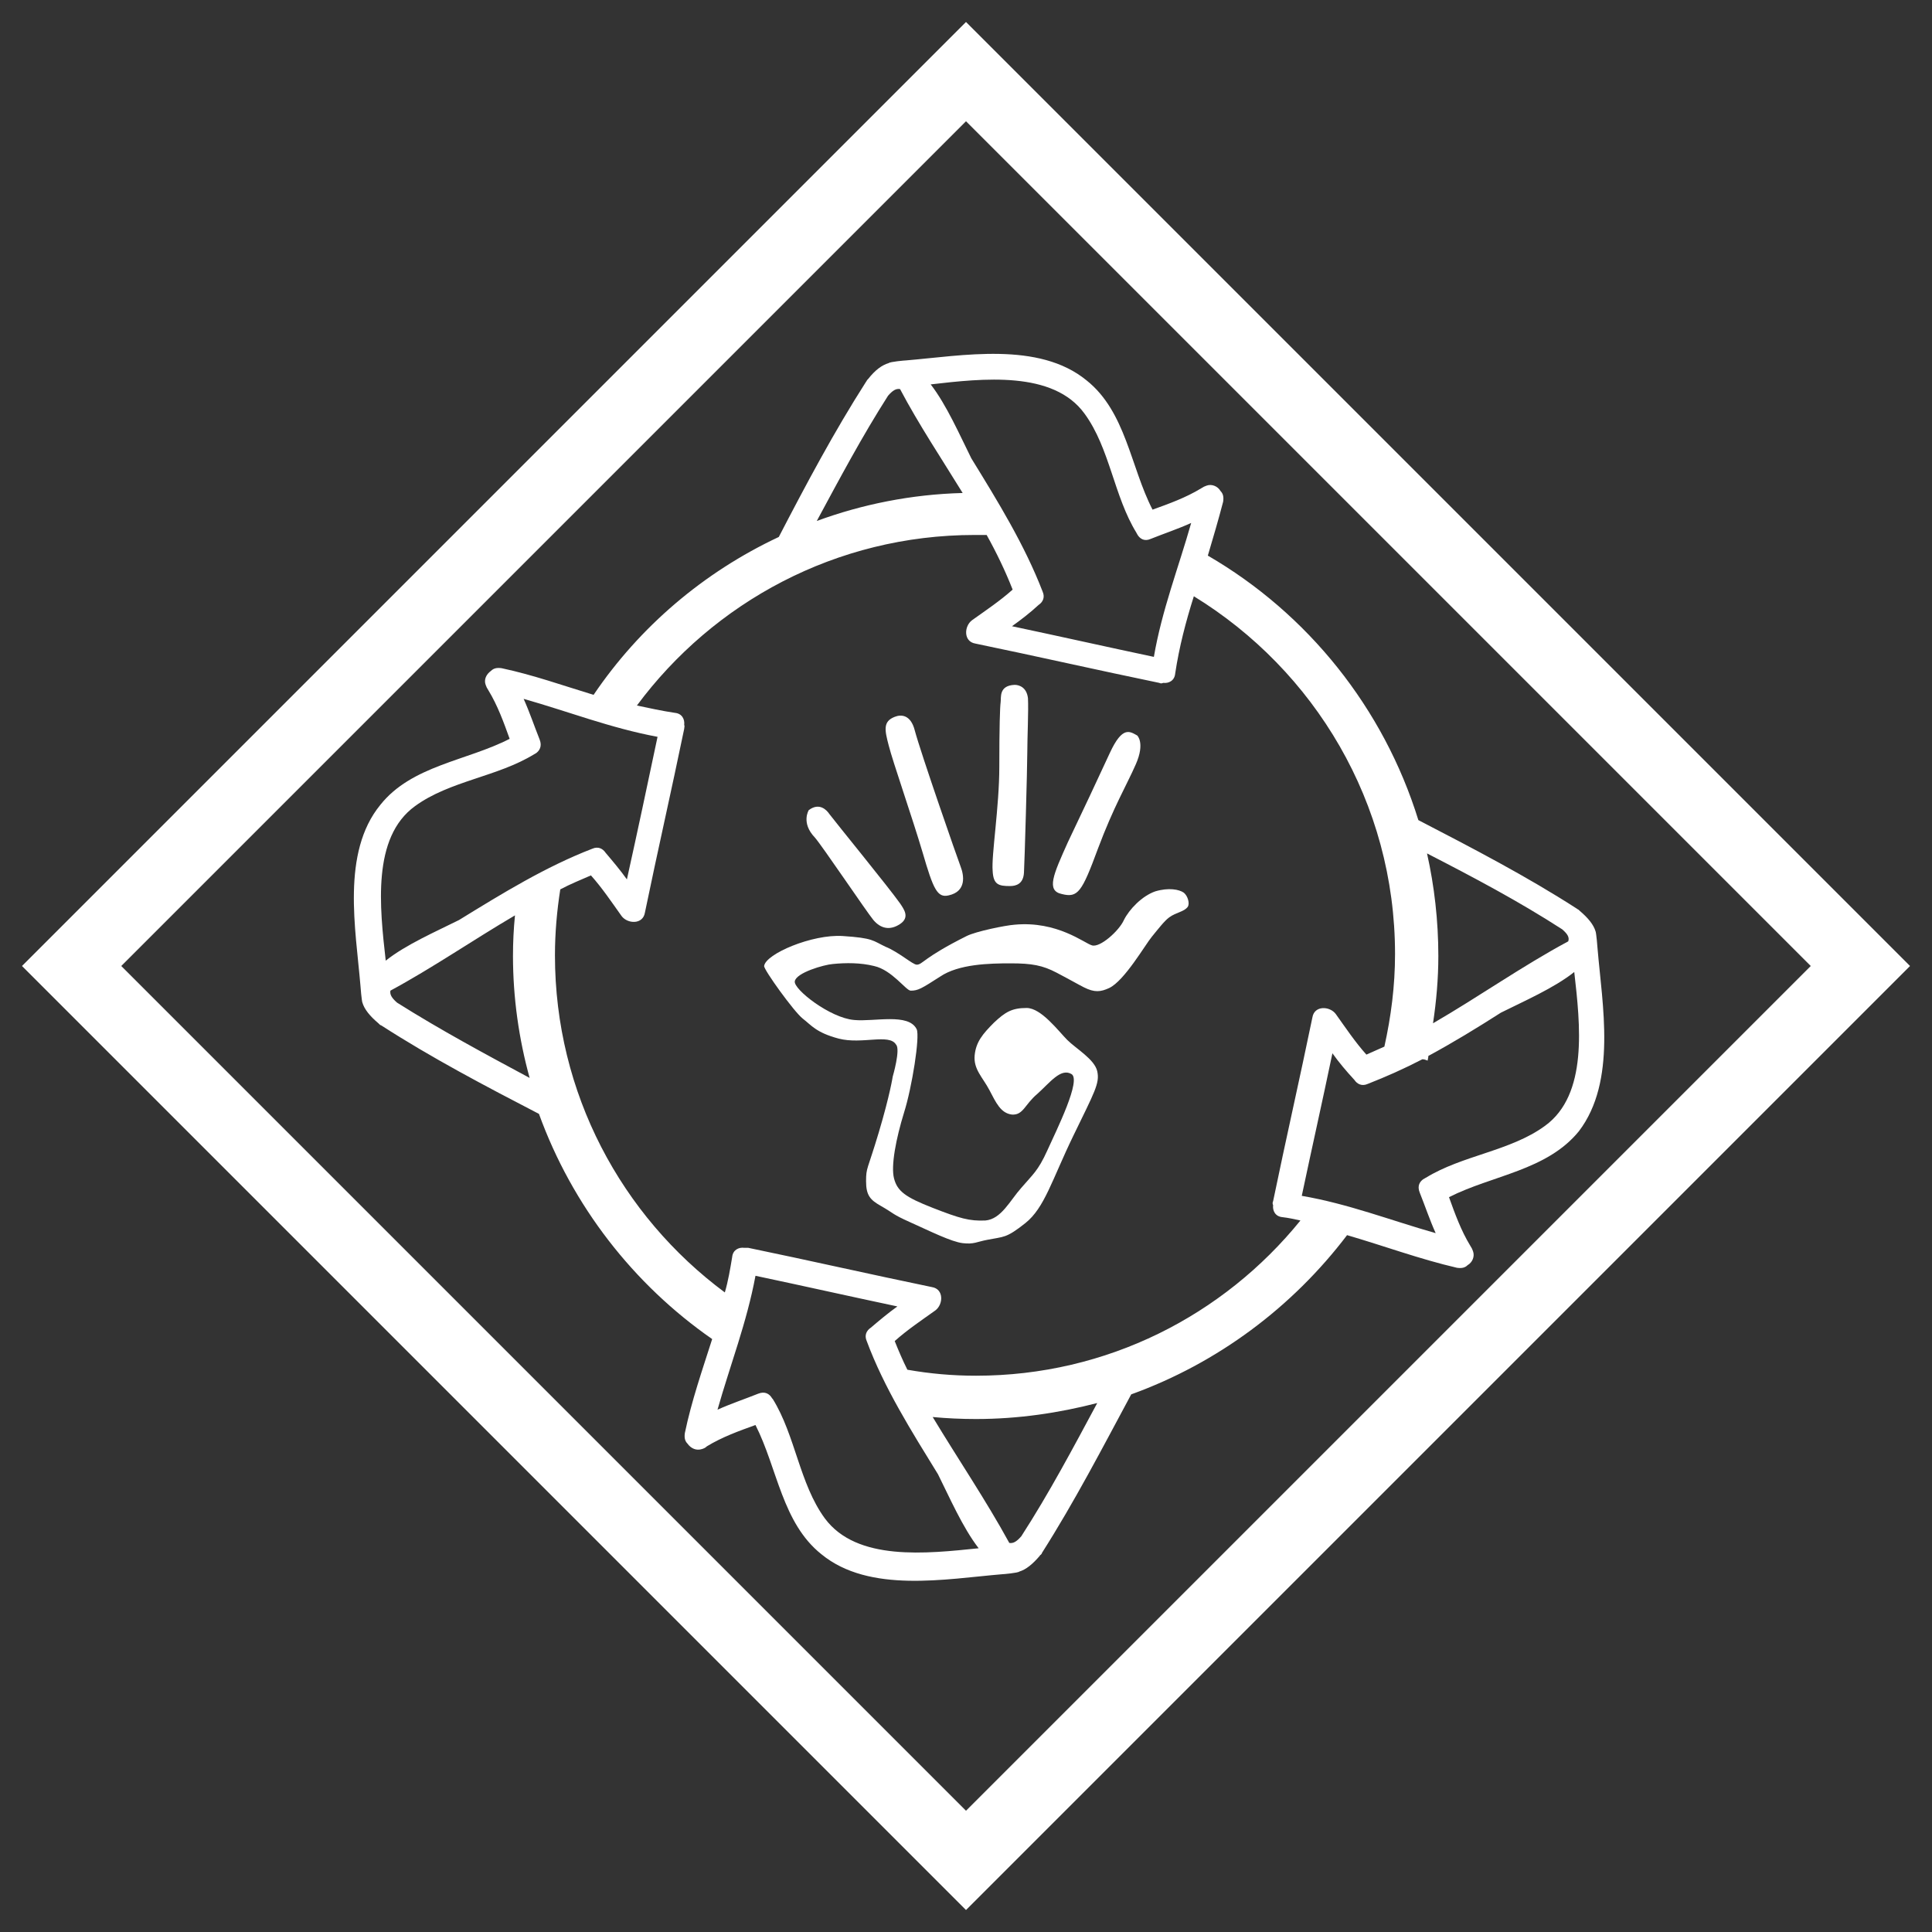 <?xml version="1.0" encoding="utf-8"?>
<!-- Generator: Adobe Illustrator 25.2.3, SVG Export Plug-In . SVG Version: 6.00 Build 0)  -->
<svg version="1.1" id="Laag_1" xmlns="http://www.w3.org/2000/svg" xmlns:xlink="http://www.w3.org/1999/xlink" x="0px" y="0px"
	 viewBox="0 0 29 29" enable-background="new 0 0 29 29" xml:space="preserve">
<rect x="0" y="0" width="29" height="29" fill="#333333" stroke="none"/>
<g>
	<path fill="#FFFFFF" d="M15.16,13.3c0.09,0,0.2-0.03,0.21-0.2s0.05-1.58,0.05-1.8s0.02-0.64,0.01-0.82c-0.02-0.17-0.14-0.2-0.2-0.2
		c-0.24,0.01-0.2,0.19-0.21,0.26C15.01,10.61,15,10.91,15,11.51s-0.12,1.33-0.1,1.56C14.91,13.28,14.99,13.3,15.16,13.3"/>
	<path fill="#FFFFFF" d="M15.94,13.42c0.24,0.06,0.3-0.03,0.54-0.68c0.24-0.64,0.43-0.95,0.57-1.27c0.14-0.32,0.02-0.43,0.02-0.43
		c-0.11-0.06-0.22-0.15-0.41,0.26s-0.4,0.86-0.63,1.34C15.81,13.13,15.7,13.37,15.94,13.42"/>
	<path fill="#FFFFFF" d="M13.85,12.8c0.16,0.55,0.22,0.68,0.39,0.64c0.27-0.06,0.23-0.3,0.18-0.43c-0.05-0.13-0.6-1.71-0.69-2.05
		c-0.06-0.23-0.2-0.24-0.3-0.2c-0.18,0.07-0.15,0.2-0.09,0.43C13.4,11.43,13.69,12.26,13.85,12.8"/>
	<path fill="#FFFFFF" d="M13.11,13.81c0.11,0.13,0.25,0.16,0.4,0.06c0.15-0.1,0.06-0.22,0-0.31c-0.17-0.24-0.97-1.22-1.06-1.34
		c-0.04-0.06-0.15-0.18-0.31-0.06c0,0-0.12,0.19,0.09,0.41C12.33,12.68,13.01,13.69,13.11,13.81"/>
	<path fill="#FFFFFF" d="M17.77,13.4c-0.07-0.05-0.23-0.08-0.43-0.02c-0.2,0.07-0.39,0.27-0.47,0.43c-0.07,0.16-0.36,0.42-0.48,0.38
		c-0.11-0.03-0.52-0.37-1.16-0.31c-0.14,0.01-0.58,0.1-0.72,0.17c-0.66,0.33-0.66,0.43-0.75,0.43c-0.06,0-0.27-0.19-0.47-0.27
		c-0.19-0.09-0.18-0.13-0.64-0.16s-1.16,0.27-1.18,0.45c-0.01,0.05,0.45,0.69,0.58,0.79s0.2,0.21,0.54,0.3
		c0.35,0.09,0.76-0.08,0.86,0.09c0.07,0.07-0.05,0.48-0.05,0.48s-0.04,0.27-0.21,0.84S13,17.52,13,17.73s0.06,0.28,0.22,0.37
		c0.21,0.12,0.16,0.12,0.45,0.25s0.61,0.29,0.78,0.31c0.17,0.02,0.21-0.02,0.37-0.05c0.25-0.05,0.28-0.02,0.57-0.25
		s0.4-0.65,0.72-1.31s0.4-0.79,0.36-0.97c-0.04-0.18-0.32-0.34-0.45-0.47c-0.13-0.13-0.39-0.48-0.61-0.48
		c-0.22,0-0.32,0.06-0.49,0.22c-0.17,0.17-0.27,0.29-0.29,0.49c-0.02,0.21,0.12,0.33,0.22,0.52s0.17,0.35,0.34,0.37
		c0.17,0.01,0.19-0.15,0.38-0.31c0.19-0.17,0.35-0.39,0.51-0.3c0.16,0.08-0.22,0.84-0.36,1.15c-0.14,0.31-0.22,0.36-0.39,0.56
		c-0.17,0.19-0.3,0.47-0.54,0.49c-0.24,0.01-0.38-0.03-0.79-0.19s-0.53-0.25-0.58-0.44s0.03-0.6,0.15-0.99
		c0.12-0.38,0.24-1.14,0.19-1.25c-0.12-0.25-0.64-0.11-0.94-0.14c-0.36-0.03-0.91-0.46-0.89-0.58c0.02-0.13,0.44-0.25,0.57-0.26
		c0.2-0.02,0.42-0.02,0.62,0.03c0.27,0.06,0.48,0.37,0.55,0.37c0.11,0,0.16-0.03,0.44-0.21c0.28-0.19,0.74-0.2,1.06-0.2
		s0.48,0.03,0.69,0.14c0.21,0.11,0.33,0.18,0.41,0.22c0.16,0.08,0.25,0.07,0.38,0.01c0.23-0.11,0.54-0.65,0.64-0.77
		c0.09-0.11,0.19-0.24,0.26-0.29c0.11-0.08,0.22-0.08,0.28-0.16C17.86,13.56,17.83,13.45,17.77,13.4"/>
	<path fill="#FFFFFF" d="M23.19,16.9c-0.52,0.38-1.24,0.44-1.79,0.78c-0.01,0-0.01,0.01-0.02,0.01c-0.07,0.04-0.11,0.11-0.07,0.21
		c0.08,0.2,0.15,0.41,0.24,0.61c-0.67-0.19-1.31-0.44-2.01-0.56c0.15-0.71,0.31-1.42,0.46-2.14c0.1,0.14,0.21,0.27,0.33,0.4
		c0.04,0.06,0.11,0.1,0.2,0.06c0.28-0.11,0.55-0.23,0.82-0.37c0.03,0,0.05,0.01,0.08,0.02c0-0.02,0.01-0.04,0.01-0.07
		c0.37-0.2,0.73-0.42,1.09-0.65c0.34-0.17,0.8-0.37,1.1-0.61C23.72,15.38,23.84,16.43,23.19,16.9 M14.65,20.65
		c-0.35,0-0.69-0.03-1.03-0.09c-0.07-0.14-0.13-0.28-0.19-0.43c0.19-0.17,0.4-0.31,0.61-0.46c0.12-0.09,0.13-0.32-0.05-0.35
		c-0.92-0.19-1.84-0.4-2.76-0.59c-0.02,0-0.04,0-0.06,0c-0.08-0.01-0.17,0.03-0.18,0.14c-0.03,0.18-0.06,0.36-0.11,0.53
		c-1.55-1.15-2.55-2.99-2.55-5.06c0-0.34,0.03-0.67,0.08-0.99c0.15-0.08,0.3-0.14,0.46-0.21c0.17,0.19,0.31,0.4,0.46,0.61
		c0.09,0.12,0.32,0.13,0.35-0.05c0.19-0.92,0.4-1.84,0.59-2.76c0-0.02,0.01-0.04,0-0.06c0.01-0.08-0.03-0.17-0.14-0.18
		c-0.2-0.03-0.38-0.07-0.57-0.11c1.15-1.55,2.99-2.56,5.07-2.56c0.06,0,0.12,0,0.18,0c0.15,0.27,0.28,0.54,0.39,0.82
		c-0.19,0.17-0.4,0.31-0.61,0.46c-0.12,0.09-0.13,0.32,0.05,0.35c0.92,0.19,1.84,0.4,2.76,0.59c0.02,0.01,0.04,0.01,0.06,0
		c0.08,0.01,0.17-0.03,0.18-0.14c0.06-0.4,0.16-0.78,0.28-1.16c1.81,1.11,3.02,3.1,3.02,5.37c0,0.48-0.06,0.94-0.16,1.39
		c-0.09,0.04-0.18,0.08-0.27,0.12c-0.17-0.19-0.31-0.4-0.46-0.61c-0.09-0.12-0.32-0.13-0.35,0.05c-0.19,0.92-0.4,1.84-0.59,2.76
		c-0.01,0.02-0.01,0.04,0,0.06c-0.01,0.08,0.03,0.17,0.14,0.18c0.09,0.01,0.18,0.03,0.27,0.05C18.37,19.74,16.62,20.65,14.65,20.65
		 M15.33,23.06c-0.07,0.08-0.12,0.11-0.18,0.1c-0.35-0.64-0.77-1.26-1.15-1.89c0.21,0.02,0.43,0.03,0.65,0.03
		c0.63,0,1.24-0.09,1.82-0.24C16.11,21.73,15.75,22.41,15.33,23.06 M12.38,22.79C12,22.27,11.94,21.55,11.6,21c0,0,0,0-0.01-0.01
		c-0.04-0.07-0.11-0.11-0.21-0.07c-0.2,0.08-0.41,0.15-0.61,0.24c0.19-0.67,0.44-1.31,0.57-2.01c0.71,0.15,1.42,0.31,2.13,0.46
		c-0.14,0.1-0.27,0.21-0.4,0.32c-0.06,0.04-0.1,0.11-0.06,0.2c0.26,0.7,0.67,1.35,1.07,2c0.17,0.34,0.37,0.8,0.61,1.11
		C13.91,23.32,12.86,23.44,12.38,22.79 M5.96,15.05c-0.08-0.07-0.11-0.12-0.1-0.18c0.63-0.34,1.24-0.76,1.87-1.13
		c-0.02,0.2-0.03,0.4-0.03,0.61c0,0.63,0.09,1.25,0.25,1.83C7.28,15.82,6.61,15.46,5.96,15.05 M6.23,12.1
		c0.52-0.38,1.24-0.44,1.79-0.78c0.01,0,0.01-0.01,0.02-0.01c0.06-0.04,0.1-0.11,0.06-0.21c-0.08-0.2-0.15-0.41-0.24-0.61
		c0.67,0.19,1.31,0.44,2.01,0.57c-0.15,0.71-0.3,1.42-0.46,2.14c-0.1-0.14-0.21-0.27-0.32-0.4c-0.04-0.06-0.11-0.1-0.2-0.06
		c-0.7,0.27-1.35,0.67-2,1.07c-0.34,0.17-0.8,0.37-1.1,0.61C5.7,13.62,5.58,12.57,6.23,12.1 M13.33,5.94
		c0.07-0.08,0.12-0.11,0.18-0.1c0.28,0.53,0.62,1.04,0.94,1.56c-0.77,0.02-1.51,0.17-2.19,0.42C12.6,7.19,12.94,6.55,13.33,5.94
		 M16.28,6.21c0.38,0.52,0.44,1.24,0.78,1.79c0,0.01,0.01,0.01,0.01,0.02c0.04,0.07,0.11,0.11,0.2,0.07
		c0.2-0.08,0.41-0.15,0.61-0.24c-0.19,0.67-0.44,1.31-0.56,2.01c-0.71-0.15-1.42-0.31-2.13-0.46c0.14-0.1,0.27-0.2,0.4-0.32
		c0.06-0.04,0.1-0.11,0.06-0.2c-0.27-0.7-0.67-1.35-1.07-2c-0.17-0.34-0.37-0.8-0.61-1.11C14.75,5.68,15.81,5.56,16.28,6.21
		 M23.45,13.95c0.08,0.07,0.11,0.12,0.09,0.18c-0.69,0.37-1.34,0.83-2.03,1.23c0.05-0.33,0.08-0.67,0.08-1.01
		c0-0.53-0.06-1.05-0.17-1.54C22.12,13.17,22.8,13.53,23.45,13.95 M23.98,14.24c0-0.02-0.02-0.24-0.03-0.26l0,0
		c-0.03-0.1-0.11-0.2-0.24-0.31l-0.01-0.01c-0.01-0.01-0.02-0.01-0.03-0.02c-0.76-0.49-1.57-0.91-2.38-1.33
		c-0.52-1.68-1.66-3.1-3.16-3.97c0.08-0.27,0.16-0.54,0.23-0.81c0.01-0.07,0-0.12-0.04-0.16c-0.04-0.07-0.13-0.11-0.21-0.08
		c-0.03,0.01-0.05,0.02-0.08,0.04c-0.23,0.14-0.48,0.23-0.73,0.32c-0.33-0.64-0.4-1.47-0.99-1.94c-0.72-0.59-1.87-0.37-2.71-0.3
		c-0.02,0-0.24,0.02-0.26,0.04l0,0c-0.1,0.03-0.2,0.1-0.31,0.24L13.02,5.7C13.01,5.71,13.01,5.72,13,5.73
		c-0.48,0.75-0.9,1.54-1.31,2.33c-1.13,0.53-2.09,1.35-2.78,2.37c-0.46-0.14-0.91-0.3-1.38-0.4c-0.07-0.01-0.12,0-0.16,0.04
		c-0.07,0.05-0.11,0.13-0.08,0.21c0.01,0.03,0.02,0.05,0.04,0.08c0.14,0.23,0.23,0.48,0.32,0.73c-0.64,0.33-1.47,0.4-1.94,0.99
		c-0.59,0.72-0.37,1.87-0.3,2.71c0,0.02,0.02,0.24,0.03,0.26l0,0c0.03,0.1,0.11,0.2,0.24,0.31l0.01,0.01
		c0.01,0.01,0.02,0.02,0.03,0.02c0.76,0.49,1.56,0.91,2.37,1.33c0.5,1.38,1.42,2.56,2.6,3.38c-0.15,0.47-0.31,0.93-0.41,1.41
		c-0.01,0.07,0,0.12,0.04,0.16c0.05,0.07,0.13,0.11,0.22,0.08c0.03-0.01,0.05-0.02,0.07-0.04c0.23-0.14,0.48-0.23,0.73-0.32
		c0.33,0.65,0.4,1.47,0.99,1.94c0.72,0.59,1.87,0.37,2.71,0.3c0.02,0,0.24-0.02,0.26-0.04l0,0c0.1-0.03,0.2-0.11,0.31-0.24
		c0,0,0-0.01,0.01-0.01c0.01-0.01,0.02-0.02,0.02-0.03c0.49-0.77,0.91-1.58,1.34-2.38c1.3-0.47,2.42-1.31,3.24-2.39
		c0.55,0.16,1.09,0.36,1.65,0.49c0.07,0.01,0.12,0,0.16-0.04c0.07-0.04,0.11-0.13,0.08-0.21c-0.01-0.03-0.02-0.05-0.04-0.08
		c-0.14-0.23-0.23-0.48-0.32-0.73c0.65-0.33,1.47-0.4,1.95-0.99C24.27,16.23,24.05,15.08,23.98,14.24"/>
	<path fill="#FFFFFF" d="M14.5,1.82L27.18,14.5l0,0L14.5,27.18L1.82,14.5l0,0L14.5,1.82 M14.5,0.33L0.33,14.5l0,0L14.5,28.67
		L28.67,14.5l0,0L14.5,0.33z"/>
</g>
</svg>
